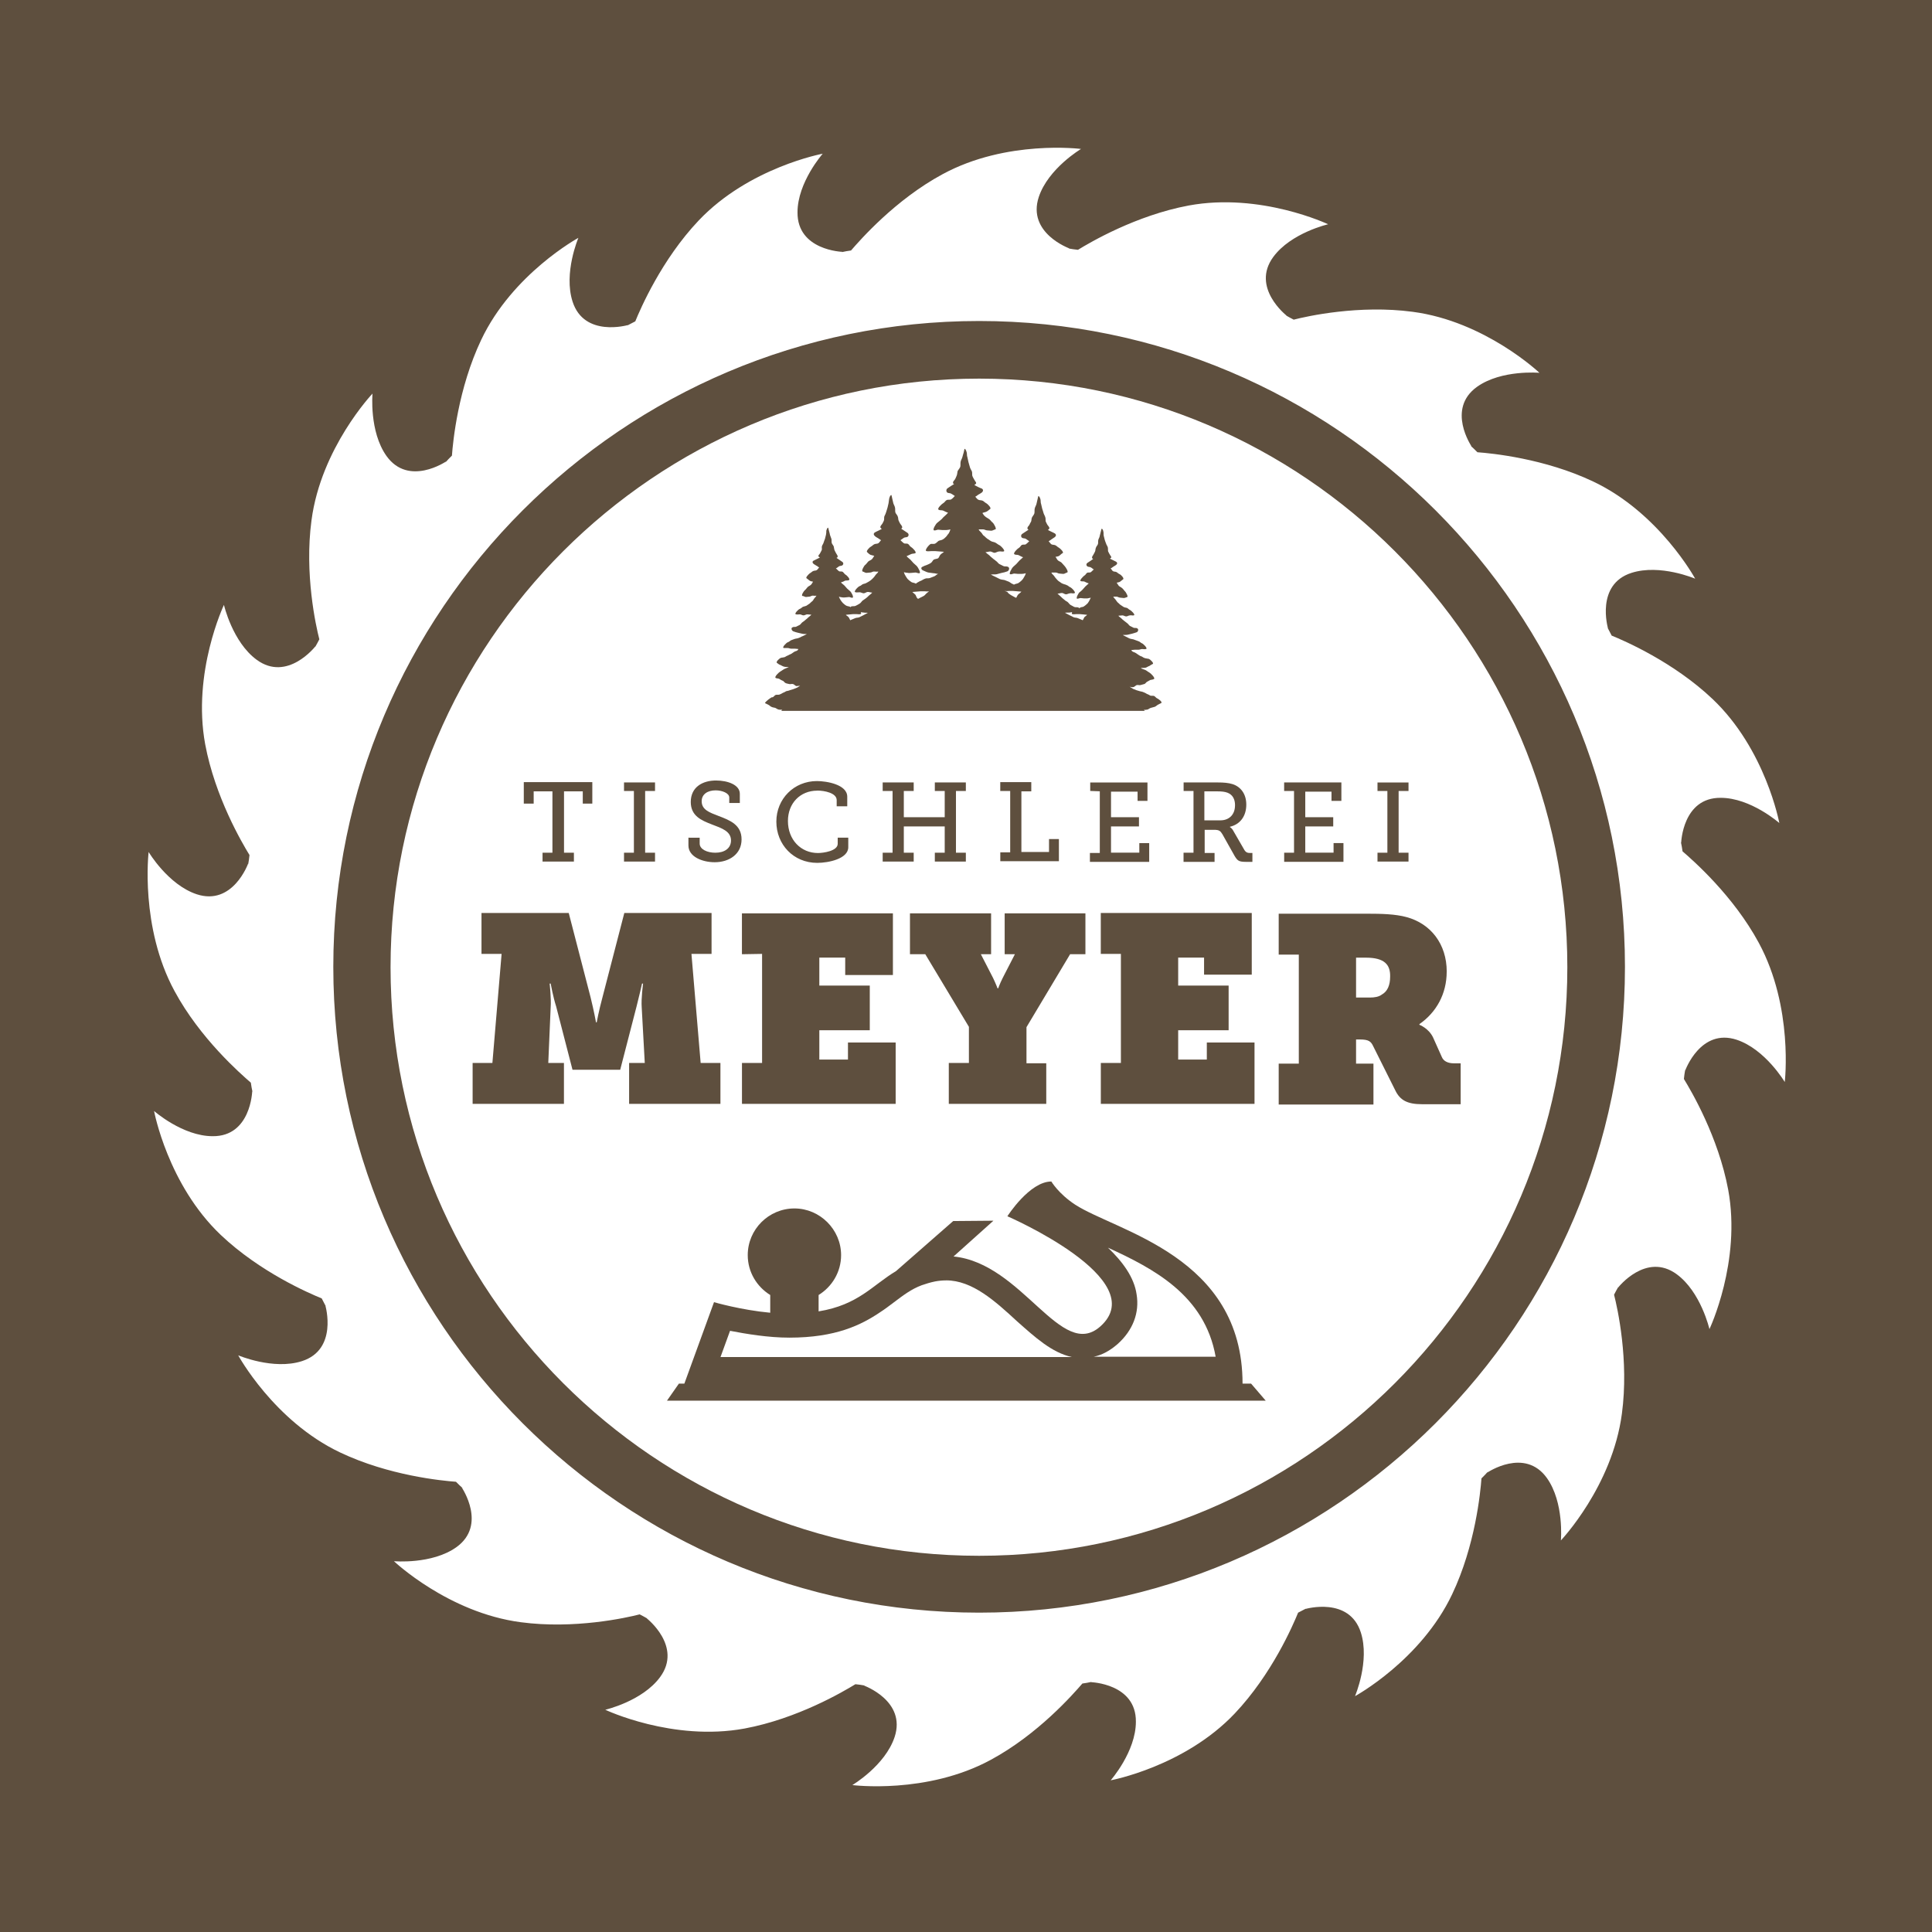 <svg xmlns="http://www.w3.org/2000/svg" id="uuid-f36b9542-b43a-4f48-8613-7719021c61fd" viewBox="0 0 512 512"><defs><style>.uuid-e20f0419-92dc-4c86-a402-7827f4be09e7{fill:#5e4f3e;}.uuid-e20f0419-92dc-4c86-a402-7827f4be09e7,.uuid-15184b06-5d50-4079-90a9-5c622baa059f{stroke-width:0px;}.uuid-15184b06-5d50-4079-90a9-5c622baa059f{fill:#fff;}</style></defs><rect class="uuid-e20f0419-92dc-4c86-a402-7827f4be09e7" width="512" height="512"></rect><path class="uuid-15184b06-5d50-4079-90a9-5c622baa059f" d="M327.3,213.42c0-1.63-.63-2.8-1.99-3.34-.72-.27-1.54-.36-2.62-.36h-3.52v7.68h4.24c2.35,0,3.88-1.54,3.88-3.97Z"></path><path class="uuid-15184b06-5d50-4079-90a9-5c622baa059f" d="M250.72,339.32c-.99,0-1.9.09-2.89.27-1.35.27-2.44.63-3.52.99-2.89,1.08-4.97,2.71-7.5,4.61-1.08.81-2.26,1.72-3.52,2.53-5.06,3.43-11.83,6.77-24.11,6.77-5.6,0-11.47-.99-15.71-1.81l-2.53,6.95h93.12c-5.33-1.17-9.75-5.24-14.54-9.48-5.78-5.33-11.83-10.84-18.79-10.84Z"></path><path class="uuid-15184b06-5d50-4079-90a9-5c622baa059f" d="M225.34,164.37c.09,0,.09-.09.18-.09.36-.18.72-.27,1.08-.45s.81-.09,1.17-.27c.36-.18.72-.36,1.08-.54.36-.18.81-.45,1.17-.63-.45,0-.99,0-1.45-.09-.18,0-.36-.09-.45-.09.09.27.18.45-.09.54-.36.09-.63,0-.99,0h-.99c-.36,0-.63.09-.99.09s-.63.09-.9.09c.18.27.54.36.72.63.18.18.27.54.45.81Z"></path><path class="uuid-15184b06-5d50-4079-90a9-5c622baa059f" d="M243.13,158.59c.09,0,.09.09.18.09s.27-.09.36-.18l1.08-.54c.36-.18.54-.54.9-.81.18-.18.36-.27.54-.45h-.09c-.36.09-.72,0-1.08,0h-1.08c-.36,0-.72.09-1.08.09s-.72.09-1.08.09c.27.27.54.45.81.72.18.27.27.72.54.99Z"></path><path class="uuid-15184b06-5d50-4079-90a9-5c622baa059f" d="M293.62,330.65c3.88,3.7,6.95,7.86,7.59,12.37.81,4.88-.99,9.57-5.06,13.19-1.99,1.72-4.06,2.89-6.32,3.34h32.33c-2.89-16.35-16.53-23.39-28.54-28.9Z"></path><path class="uuid-15184b06-5d50-4079-90a9-5c622baa059f" d="M284.49,163.56c.36.18.81.09,1.17.27s.72.27,1.08.45c.09,0,.09.09.18.09.18-.18.27-.54.45-.81.27-.27.54-.36.72-.63-.36,0-.63-.09-.9-.09-.36,0-.63-.09-.99-.09h-.99c-.36,0-.63.09-.99,0-.27,0-.18-.27-.09-.54-.18,0-.36.09-.45.09-.45.09-.99,0-1.45.09.36.18.81.45,1.17.63.45.18.72.36,1.08.54Z"></path><path class="uuid-15184b06-5d50-4079-90a9-5c622baa059f" d="M267.88,157.69c.36.18.63.36.99.54.18.09.27.18.45.18.18-.27.27-.63.54-.9.27-.27.54-.36.81-.72-.36,0-.72-.09-1.08-.09s-.72-.09-1.08-.09h-1.08c-.36,0-.72.09-1.08,0h-.09c.27.09.54.18.72.27.18.36.54.54.9.81Z"></path><path class="uuid-15184b06-5d50-4079-90a9-5c622baa059f" d="M466.12,249.9c-6.77-12.55-17.43-21.86-20.23-24.29-.09-.81-.27-1.63-.45-2.53l.09.27s.36-12.01,10.48-11.92c7.95,0,15.53,6.68,15.53,6.68,0,0-3.61-19.51-17.7-32.87-10.39-9.84-23.39-15.44-26.73-16.8-.36-.72-.72-1.35-1.08-2.08l.09.09s-3.34-11.56,6.23-14.63c7.59-2.44,16.89,1.54,16.89,1.54,0,0-9.48-17.43-27-25.74-12.92-6.14-27-7.5-30.71-7.77-.63-.63-1.26-1.26-1.9-1.81l.36.27s-6.77-9.93,1.45-15.81c6.5-4.61,16.53-3.7,16.53-3.7,0,0-14.36-13.64-33.6-16.17-14.18-1.9-28,1.17-31.52,2.08-.72-.36-1.35-.72-1.99-1.08h.09s-9.48-7.41-3.52-15.53c4.7-6.41,14.54-8.67,14.54-8.67,0,0-17.88-8.49-36.94-4.97-14,2.62-26.1,9.75-29.35,11.74-.81-.09-1.63-.18-2.53-.36h.27s-11.29-4.06-8.13-13.64c2.53-7.59,11.2-12.73,11.2-12.73,0,0-19.69-2.53-36.67,6.68-12.55,6.77-21.86,17.43-24.29,20.23-.81.09-1.63.27-2.53.45l.27-.09s-12.01-.36-11.92-10.48c0-7.95,6.68-15.53,6.68-15.53,0,0-19.51,3.61-32.87,17.7-9.84,10.39-15.44,23.39-16.8,26.73-.72.36-1.35.72-2.08,1.08l.09-.09s-11.56,3.34-14.63-6.23c-2.44-7.59,1.54-16.89,1.54-16.89,0,0-17.43,9.48-25.74,27-6.14,12.92-7.5,27-7.77,30.71-.63.63-1.26,1.26-1.81,1.9l.27-.36s-9.93,6.77-15.81-1.45c-4.61-6.5-3.7-16.53-3.7-16.53,0,0-13.64,14.36-16.17,33.6-1.9,14.18,1.17,28,2.08,31.52-.36.72-.72,1.35-1.08,1.99v-.09s-7.41,9.48-15.53,3.52c-6.41-4.7-8.67-14.54-8.67-14.54,0,0-8.49,17.88-4.97,36.94,2.62,14,9.75,26.1,11.74,29.35-.09.81-.18,1.63-.36,2.53v-.27s-4.06,11.29-13.64,8.13c-7.59-2.53-12.73-11.2-12.73-11.2,0,0-2.35,19.87,6.86,36.85,6.77,12.55,17.43,21.86,20.23,24.29.09.81.27,1.63.45,2.53l-.09-.27s-.36,12.01-10.48,11.92c-7.95,0-15.53-6.68-15.53-6.68,0,0,3.61,19.51,17.7,32.87,10.39,9.84,23.39,15.44,26.73,16.8.36.72.72,1.35,1.08,2.08l-.09-.09s3.34,11.56-6.23,14.63c-7.59,2.44-16.89-1.54-16.89-1.54,0,0,9.48,17.43,27,25.74,12.92,6.14,27,7.5,30.71,7.77.63.63,1.26,1.26,1.9,1.81l-.36-.27s6.77,9.93-1.45,15.81c-6.5,4.61-16.53,3.7-16.53,3.7,0,0,14.36,13.64,33.6,16.17,14.18,1.9,28-1.17,31.52-2.08.72.36,1.35.72,1.99,1.08h-.09s9.48,7.41,3.52,15.53c-4.7,6.41-14.54,8.67-14.54,8.67,0,0,17.88,8.49,36.94,4.97,14-2.62,26.1-9.75,29.35-11.74.81.09,1.63.18,2.53.36h-.27s11.29,4.06,8.13,13.64c-2.53,7.59-11.2,12.73-11.2,12.73,0,0,19.69,2.53,36.67-6.68,12.55-6.77,21.86-17.43,24.29-20.23.81-.09,1.63-.27,2.53-.45l-.27.09s12.01.36,11.92,10.48c0,7.95-6.68,15.53-6.68,15.53,0,0,19.51-3.61,32.87-17.7,9.84-10.39,15.44-23.39,16.8-26.73.72-.36,1.35-.72,2.08-1.08l-.09.09s11.56-3.34,14.63,6.23c2.44,7.59-1.54,16.89-1.54,16.89,0,0,17.43-9.48,25.74-27,6.14-12.92,7.5-27,7.77-30.71.63-.63,1.26-1.26,1.81-1.9l-.27.36s9.93-6.77,15.81,1.45c4.61,6.5,3.7,16.53,3.7,16.53,0,0,13.64-14.36,16.17-33.6,1.9-14.18-1.17-28-2.08-31.52.36-.72.72-1.35,1.08-1.99v.09s7.41-9.48,15.53-3.52c6.41,4.7,8.67,14.54,8.67,14.54,0,0,8.49-17.88,4.97-36.94-2.62-14-9.75-26.1-11.74-29.35.09-.81.18-1.63.36-2.53v.27s4.06-11.29,13.64-8.13c7.59,2.53,12.73,11.2,12.73,11.2,0,0,2.35-19.78-6.86-36.85ZM259.48,427.37c-94.38,0-171.15-76.77-171.15-171.15s76.77-171.15,171.15-171.15,171.15,76.77,171.15,171.15-76.86,171.15-171.15,171.15Z"></path><path class="uuid-15184b06-5d50-4079-90a9-5c622baa059f" d="M259.48,100.34c-85.98,0-155.98,69.99-155.98,155.98s69.99,155.98,155.98,155.98,155.88-69.99,155.88-155.98-69.9-155.98-155.88-155.98ZM340.31,225.97h2.62v-16.35h-2.62v-2.26h15.17v4.88h-2.62v-2.44h-6.95v6.77h7.41v2.44h-7.41v6.95h7.5v-2.53h2.62v4.97h-15.71v-2.44ZM288.92,209.62v-2.26h15.17v4.88h-2.62v-2.44h-7.04v6.77h7.41v2.44h-7.41v6.95h7.5v-2.53h2.62v4.97h-15.71v-2.35h2.62v-16.35l-2.53-.09h0ZM291.72,281.69h5.33v-28.9h-5.33v-10.84h40.01v16.35h-12.64v-4.52h-6.86v7.41h13.37v11.83h-13.37v7.77h7.59v-4.52h12.64v16.26h-40.73v-10.84ZM313.67,225.97h2.62v-16.35h-2.62v-2.26h9.12c1.45,0,2.71.09,3.88.45,2.17.72,3.61,2.62,3.61,5.42,0,3.07-1.63,5.24-4.34,5.87v.09s.54.27.9.99l2.98,5.15c.36.54.72.72,1.45.72h.63v2.35h-1.81c-1.81,0-2.17-.36-2.89-1.54l-3.25-5.78c-.54-.9-.9-1.17-2.17-1.17h-2.53v6.14h2.62v2.35h-8.22v-2.44ZM204.75,184.79c.27-.09.54-.54.81-.63.27-.09.72,0,.99-.09s.63-.27.9-.45c.27-.09.63-.27.9-.45.27-.09.63-.09.99-.27.27-.09.63-.18.9-.27s.63-.27.9-.36c.27-.09.54-.36.9-.54-.36,0-.72.09-.99.09-.36-.09-.54-.45-.9-.54s-.72.09-.99,0-.63-.09-.99-.27c-.27-.09-.45-.54-.81-.63-.27-.09-.54-.27-.81-.45-.27-.18-.72-.09-.99-.27-.45-.27.9-1.54,1.26-1.72s.63-.45.99-.63c.36-.18.9-.36,1.26-.54-.36,0-.9,0-1.26-.09s-.63-.27-.99-.45c-.36-.09-.63-.36-.9-.54-.45-.27.72-1.26.99-1.35.36-.09.63-.09.99-.18.27-.09.54-.36.9-.45.27-.18.54-.27.9-.45.27-.18.54-.36.81-.54.27-.18.72-.18.9-.45.09-.09.09-.18.18-.27-.36,0-.54-.09-.9-.09h-.99c-.36,0-.63-.18-.99-.18h-.99c-.63-.09.72-1.45,1.08-1.54.36-.09.63-.45.9-.54.36-.09.63-.27.99-.36.36-.09.72-.09,1.08-.27.36-.09.63-.36.99-.45.36-.18.72-.36,1.08-.54-.36,0-.9,0-1.26-.09s-.72-.18-1.17-.27c-.36-.09-.72-.18-1.17-.36s-.72-.9-.18-1.08c.27-.18.72,0,.99-.18s.63-.27.9-.45.45-.54.72-.72.54-.36.81-.63c.27-.18.54-.45.72-.63.27-.27.63-.45.81-.72-.36,0-.72-.09-1.08-.09s-.63.27-.99.27-.63-.27-.99-.27-.63.09-.99,0c-.63-.09.63-1.35.99-1.45.27-.09.54-.36.81-.54.27-.09.63-.18.9-.27.27-.18.54-.36.81-.54.27-.18.45-.45.72-.63s.36-.45.54-.72c.18-.27.54-.54.63-.81-.27.09-.72,0-.99,0s-.63.27-.9.27-.63.09-.9.09-.54-.27-.9-.27c-.45-.09.36-1.35.63-1.54s.45-.54.72-.81c.27-.27.63-.36.9-.63s.36-.54.54-.81c-.36-.09-.63-.09-.9-.27s-.54-.45-.81-.63c-.36-.18.63-1.17.9-1.35.27-.09.54-.45.81-.54.27-.18.72-.09.99-.27s.45-.54.63-.72c-.27-.09-.45-.36-.72-.45-.27-.18-.45-.27-.72-.45-.36-.27-.45-.72,0-.9.27-.18,1.35-.63,1.63-.81,0,0-.18-.18-.27-.18-.27-.27,0-.54.18-.72.18-.27.36-.63.54-.99.18-.27,0-.81.09-1.08.09-.36.36-.63.45-.99.09-.36.27-.72.36-.99.09-.36.18-.72.27-1.08s.09-.81.09-1.08c.18-.63.36-.81.45-.81s.09.27.27.9c.09.27.18.63.27,1.08.09.36.27.63.36.99.09.36,0,.72.09,1.08s.45.63.54.99c.09.36.09.81.27,1.08.18.36.36.72.54.99.18.27.36.54.09.81,0,0-.09,0-.18.09.27.18,1.17.81,1.45.99.45.27.45.72.09.99-.27.18-.63.09-.9.27s-.54.45-.81.54c.27.18.54.54.81.72.27.18.72,0,.99.18s.45.54.72.72c.27.09,1.35,1.17.99,1.45-.27.18-.72.09-1.08.18-.27.18-.72.36-1.08.45.18.27.63.54.9.81.27.27.45.54.72.81.27.27.54.45.81.72.27.18,1.08,1.63.63,1.72-.27.09-.63-.18-.9-.18s-.63.09-.9.09-.63.09-.9,0c-.27,0-.63-.09-.9-.18.09.27.27.63.45.9s.36.54.63.81c.27.18.45.45.81.63.27.18.63.18.9.27.09,0,.18.09.27.18.09-.09.09-.18.18-.18.36-.18.81,0,1.17-.18.36-.18.72-.36.99-.54.36-.18.54-.54.81-.81.27-.18.63-.45.9-.63s.54-.45.81-.72c.27-.27.63-.45.9-.81-.36,0-.81-.18-1.17-.18s-.72.36-1.08.36-.72-.27-1.08-.27-.72.09-1.08,0c-.72-.09.72-1.54,1.08-1.63s.63-.45.9-.54c.36-.09.72-.18.99-.36.36-.18.63-.36.9-.54.27-.18.54-.45.81-.72.27-.27.45-.54.63-.81.18-.27.63-.54.72-.9-.36.09-.81,0-1.17,0s-.63.27-.99.27-.72.09-.99.09c-.36,0-.63-.27-.99-.36-.45-.09.36-1.54.63-1.72.36-.27.54-.63.81-.9.27-.27.72-.36.99-.63s.36-.54.63-.9c-.36-.09-.72-.18-.99-.27-.36-.18-.63-.45-.9-.72-.36-.27.72-1.35.99-1.45.36-.18.54-.45.9-.63s.81-.09,1.08-.27c.27-.18.45-.54.72-.81-.27-.18-.54-.36-.81-.54-.27-.18-.54-.27-.81-.54-.36-.27-.45-.72,0-.99.27-.18,1.54-.72,1.81-.9,0,0-.18-.18-.27-.27-.27-.27,0-.54.18-.81.27-.27.45-.72.63-1.08s0-.9.18-1.26.36-.72.45-1.08.27-.81.36-1.17c.09-.45.18-.81.27-1.17.09-.45.09-.9.18-1.26.18-.72.45-.9.54-.9s.09.27.27.99c.09.36.18.72.27,1.17.09.36.36.72.45,1.17.09.36,0,.81.09,1.26.09.36.54.72.63,1.08.18.36.09.9.27,1.17.18.36.36.81.63,1.08.18.27.45.63.18.9,0,0-.09,0-.18.09.27.18,1.35.9,1.63,1.08.45.27.45.81.09,1.08-.27.18-.72.09-.99.27-.27.18-.63.45-.9.63.27.27.63.63.9.81s.81,0,1.08.18c.36.18.45.63.81.81s1.54,1.35,1.17,1.63c-.36.18-.81.09-1.17.27s-.81.36-1.17.54c.27.36.72.63.99.9.27.27.54.63.81.9s.63.54.9.81c.27.27,1.17,1.81.72,1.9-.36.09-.72-.18-1.08-.18s-.63.09-.99.09-.72.09-.99,0c-.36,0-.72-.09-1.08-.18.09.36.27.72.45.99s.36.63.63.9c.27.27.54.45.9.72.27.18.72.18,1.08.36,0,0,.09,0,.09.09.18-.09.27-.27.36-.27.36-.18.72-.45,1.08-.54.36-.18.72-.45,1.08-.54.36-.18.9,0,1.26-.18s.81-.27,1.17-.45.54-.45.99-.63c-.45,0-.81-.18-1.26-.18-.45-.09-.9-.09-1.35-.18-.45-.09-.9-.36-1.35-.54-.54-.18-.72-.81-.18-.99.36-.18.72-.36,1.08-.45.36-.18.72-.27,1.08-.54.36-.18.54-.72.81-.9.36-.18.81-.18,1.17-.36.27-.27.36-.72.63-.99.27-.27.63-.45.9-.72-.36,0-.72-.09-1.08-.09s-.81-.09-1.17-.09h-1.17c-.36,0-.81.09-1.17,0-.72-.09.63-1.72,1.08-1.9.36-.09.81.09,1.17-.09.36-.18.63-.54.9-.72.36-.18.81-.18,1.08-.36.36-.18.63-.45.9-.72s.45-.63.72-.9c.18-.27.36-.72.45-1.08-.36.09-.72.18-1.08.18h-1.08c-.36,0-.72-.09-1.08-.09s-.72.27-1.08.18c-.54-.09.45-1.72.81-1.99s.63-.54.99-.81c.36-.27.54-.63.9-.9.27-.27.72-.63.99-.99-.36-.09-.9-.36-1.26-.54-.36-.18-.9,0-1.26-.27-.45-.27.9-1.54,1.26-1.72s.54-.63.9-.81.9,0,1.17-.18c.36-.18.72-.63.99-.9-.27-.18-.63-.45-.99-.63-.27-.18-.72-.09-.99-.27-.36-.27-.36-.9.09-1.17.27-.18,1.45-.99,1.72-1.08,0,0-.09,0-.18-.09-.27-.27-.09-.63.18-.9.27-.27.45-.72.63-1.17.18-.36.18-.81.27-1.26.18-.36.54-.72.72-1.17.09-.45,0-.9.09-1.35s.36-.81.45-1.17c.09-.45.27-.9.36-1.26.18-.72.18-.99.27-.99s.36.27.54.99c.09.36,0,.81.18,1.26.09.36.18.81.27,1.26.09.45.27.81.36,1.26s.36.81.54,1.17c.18.45,0,.99.18,1.35.18.45.45.81.63,1.17.18.27.54.63.18.9-.09,0-.27.18-.27.27.27.18,1.54.81,1.9.9.54.27.36.81,0,1.08-.27.18-.54.36-.9.54-.27.18-.54.45-.81.54.27.27.45.63.81.81s.81.09,1.17.27.63.54.9.63c.36.18,1.45,1.26,1.08,1.54s-.63.54-.99.72-.72.18-1.08.36c.27.36.36.63.72.9.27.27.72.45,1.08.72.36.27.54.63.9.9s1.17,1.81.72,1.81c-.36.09-.72.36-1.08.36s-.72-.09-1.08-.09-.72-.27-1.08-.27h-1.17c.09.36.54.63.81.99.18.27.36.63.72.81.27.27.54.54.81.72.36.18.63.45.99.63s.72.18,1.08.36c.36.18.63.45.99.63.36.09,1.9,1.63,1.17,1.72-.36.09-.81-.09-1.17,0-.36,0-.72.27-1.17.36-.36,0-.81-.36-1.17-.36s-.81.18-1.26.18c.27.27.63.54.99.81.27.27.54.54.9.81.27.27.63.45.9.72.36.18.54.63.9.81l1.08.54c.36.18.81,0,1.17.18.63.27.27,1.17-.27,1.26-.45.18-.9.27-1.35.36-.45.09-.9.27-1.35.36-.45.09-1.08,0-1.54.09.36.18.81.45,1.26.63l1.08.54c.36.18.81.18,1.26.27.36.18.81.27,1.17.45s.72.54,1.08.63c.09,0,.18.09.27.18l.09-.09c.36-.18.72-.18,1.08-.36.27-.18.63-.45.9-.72s.45-.54.63-.9c.18-.27.36-.63.45-.99-.36.09-.72.18-1.08.18h-.99c-.36,0-.63-.09-.99-.09s-.72.27-1.08.18c-.45-.09.45-1.63.72-1.9s.63-.54.9-.81c.27-.27.54-.63.81-.9s.72-.63.99-.9c-.36-.09-.81-.36-1.17-.54-.36-.18-.81,0-1.17-.27s.81-1.45,1.17-1.63.54-.63.81-.81c.36-.18.81,0,1.08-.18.27-.18.63-.54.9-.81-.27-.18-.63-.45-.9-.63s-.72-.09-.99-.27c-.36-.27-.36-.81.09-1.08.27-.18,1.35-.9,1.63-1.08,0,0-.09,0-.18-.09-.27-.27-.09-.63.18-.9.27-.27.36-.72.63-1.08.18-.36.09-.81.27-1.17.18-.36.54-.72.63-1.08s0-.81.09-1.26.36-.81.45-1.17c.09-.45.18-.81.27-1.17.18-.72.18-.9.27-.99.09,0,.36.18.54.9.09.36,0,.81.18,1.26.09.36.18.81.27,1.17.09.36.27.72.36,1.17.09.36.36.72.45,1.08.18.36,0,.9.18,1.26s.36.81.63,1.08c.18.27.45.54.18.81,0,0-.18.18-.27.27.27.18,1.54.72,1.81.9.45.27.36.72,0,.99-.27.18-.54.36-.81.54-.27.18-.45.36-.81.54.27.27.45.63.72.81s.72.09,1.08.27c.36.18.54.45.9.63s1.45,1.26.99,1.45c-.36.18-.63.54-.9.72-.36.18-.63.18-.99.27.27.27.36.63.63.9.27.27.72.36.99.63.27.27.54.63.81.9s1.17,1.63.63,1.72c-.36.09-.63.36-.99.36s-.72-.09-.99-.09c-.36,0-.63-.27-.99-.27h-1.17c.09.36.54.63.72.9.18.27.36.54.63.81.27.27.45.54.81.72.27.18.54.45.9.54.36.18.72.18.99.36.36.09.63.45.9.54.36.09,1.81,1.54,1.08,1.63-.36.09-.72-.09-1.08,0-.36,0-.72.27-1.08.27s-.72-.36-1.08-.36-.81.18-1.17.18c.27.27.63.54.9.81.27.27.54.54.81.72.27.27.54.45.9.63.27.18.54.63.81.81.36.18.63.36.99.54.36.18.81,0,1.17.18.09.09.18.09.18.18.09-.09.18-.09.27-.18.27-.18.63-.09.9-.27s.54-.36.81-.63c.27-.18.45-.54.63-.81.18-.27.27-.63.45-.9-.27.09-.63.09-.9.18h-.9c-.27,0-.63-.09-.9-.09s-.63.18-.9.18c-.45-.09.36-1.54.63-1.72.27-.18.54-.45.81-.72s.45-.54.72-.81c.27-.27.63-.54.9-.81-.36-.09-.72-.27-1.08-.45-.27-.18-.72,0-1.08-.18-.36-.18.72-1.26.99-1.45.27-.09.45-.54.72-.72s.72,0,.99-.18c.27-.18.54-.54.81-.72-.27-.09-.54-.45-.81-.54-.27-.18-.63-.09-.9-.27-.36-.27-.36-.72.09-.99.27-.18,1.26-.81,1.45-.99,0,0-.09,0-.18-.09-.27-.27-.09-.54.09-.81.18-.27.36-.63.54-.99.18-.27.09-.72.27-1.08.09-.36.45-.63.54-.99.09-.36,0-.72.09-1.08s.36-.72.36-.99c.09-.36.18-.72.27-1.08.18-.63.18-.81.27-.9.09,0,.36.18.45.81.09.27,0,.72.09,1.08s.18.72.27,1.08c.09.36.27.72.36.99.09.36.36.63.45.99.09.36,0,.81.09,1.08.18.36.36.72.54.99s.45.54.18.72c0,0-.18.18-.27.18.27.18,1.35.63,1.63.81.45.27.36.63,0,.9-.27.18-.45.27-.72.45s-.45.36-.72.45c.27.18.36.54.63.72.27.18.72.09.99.27.27.18.54.45.81.54s1.26,1.08.9,1.35c-.27.18-.54.45-.81.63s-.63.18-.9.27c.18.27.36.54.54.81.27.27.63.36.9.63.27.18.45.54.72.81.27.18.99,1.54.63,1.54-.27.09-.63.27-.9.27s-.63-.09-.9-.09-.63-.18-.9-.27h-.99c.09.27.45.54.63.81.18.27.36.54.54.72.27.18.45.45.72.63s.54.36.81.54c.27.18.63.18.9.27s.54.45.81.54,1.63,1.35.99,1.45c-.36.09-.63-.09-.99,0-.36,0-.63.27-.99.27s-.63-.27-.99-.27-.72.09-1.08.09c.18.27.54.45.81.72s.45.45.72.63.54.45.81.63.45.54.72.72.63.27.9.45.72,0,.99.18c.54.18.27.99-.18,1.08-.36.09-.72.27-1.17.36-.36.09-.81.18-1.17.27s-.9,0-1.26.09l1.08.54c.36.18.63.36.99.45s.72.09,1.08.27c.36.09.63.27.99.36.36.09.63.45.9.54.36.09,1.72,1.45,1.08,1.54-.36.09-.72,0-.99,0-.36,0-.63.18-.99.18h-.99c-.36,0-.54.09-.9.09.09.09.09.18.18.27.27.27.63.27.9.45s.54.36.81.54c.27.18.54.36.9.45.27.18.54.36.9.45.27.09.63.09.99.18.27.09,1.45,1.17.99,1.35-.36.18-.63.36-.9.54-.36.09-.63.36-.99.45s-.9,0-1.26.09c.36.27.9.36,1.26.54.36.18.63.45.99.63s1.63,1.45,1.26,1.72c-.27.18-.63.18-.99.27-.27.18-.54.27-.81.45-.27.09-.45.54-.81.63-.27.09-.63.18-.99.27-.27.09-.72-.09-.99,0-.27.09-.54.45-.9.54s-.72-.09-.99-.09c.27.09.54.36.9.54.27.09.63.27.9.36.27.09.63.18.9.27s.63.09.99.27c.27.09.63.27.9.45.27.09.63.27.9.45.27.09.72,0,.99.09.27.09.54.54.81.63.27.09,1.54.99,1.08,1.26-.27.18-.63.27-.9.45s-.54.45-.81.54-.63.18-.99.27-.63.36-.9.45c-.36.09-.72.09-.99.09.09.09.18.18.27.27h-96.37l.27-.27c-.36-.09-.72,0-.99-.09-.36-.09-.63-.36-.9-.45-.36-.09-.63-.09-.99-.27-.27-.09-.54-.45-.81-.54-.27-.18-.63-.27-.9-.45.27-.54,1.45-1.35,1.81-1.54ZM277.27,281.69v10.84h-25.83v-10.84h5.33v-9.57l-11.56-19.24h-4.06v-10.84h21.5v10.84h-2.71l3.25,6.32c.81,1.72,1.17,2.71,1.17,2.71h.18s.36-1.08,1.17-2.71l3.25-6.32h-2.71v-10.84h21.4v10.84h-4.06l-11.56,19.33v9.57h5.24v-.09ZM196.62,252.88v-10.84h40.01v16.35h-12.64v-4.61h-6.86v7.41h13.37v11.83h-13.37v7.77h7.59v-4.52h12.64v16.26h-40.73v-10.84h5.33v-28.9l-5.33.09h0ZM216.58,209.53c-4.52,0-7.77,3.34-7.77,8.04,0,4.97,3.43,8.49,7.95,8.49,1.45,0,5.24-.54,5.24-2.44v-1.63h2.8v2.53c0,3.07-5.24,4.15-8.22,4.15-6.32,0-10.84-4.88-10.84-10.93s4.7-10.75,10.75-10.75c2.53,0,8.04.9,8.04,4.15v2.53h-2.8v-1.63c0-1.9-3.25-2.53-5.15-2.53ZM233.92,228.32v-2.35h2.62v-16.35h-2.62v-2.26h8.22v2.26h-2.62v6.95h10.84v-6.95h-2.62v-2.26h8.22v2.26h-2.62v16.35h2.62v2.35h-8.22v-2.35h2.62v-6.95h-10.84v6.95h2.62v2.35h-8.22ZM265.08,209.71v-2.44h8.22v2.44h-2.62v16.08h7.32v-3.43h2.62v5.87h-15.53v-2.35h2.62v-16.26h-2.62v.09ZM182.71,222h2.71v1.54c0,1.54,1.99,2.44,4.15,2.44,2.44,0,4.15-1.17,4.15-3.25,0-2.44-2.44-3.25-5.06-4.24-2.8-1.08-5.6-2.26-5.6-5.96,0-3.97,3.16-5.69,6.68-5.69,3.16,0,6.32,1.17,6.32,3.52v2.44h-2.8v-1.45c0-1.17-1.9-1.9-3.61-1.9-2.08,0-3.7.99-3.7,2.89,0,2.26,2.08,2.98,4.43,3.88,3.07,1.17,6.14,2.35,6.14,6.23s-3.25,6.05-7.13,6.05c-3.25,0-6.95-1.45-6.95-4.43v-2.08h.27ZM165.37,225.97h2.62v-16.35h-2.62v-2.26h8.22v2.26h-2.62v16.35h2.62v2.35h-8.22v-2.35ZM139,207.27h17.97v5.69h-2.53v-3.25h-4.97v16.26h2.62v2.35h-8.31v-2.35h2.62v-16.26h-4.97v3.25h-2.62v-5.69h.18ZM170.06,266.97c-.18-2.35.36-6.32.36-6.32h-.27s-.81,3.61-1.45,6.05l-4.34,16.8h-12.64l-4.34-16.8c-.81-2.53-1.45-6.05-1.45-6.05h-.27s.45,3.97.27,6.32l-.63,14.72h4.15v10.84h-24.2v-10.84h5.24l2.44-28.9h-5.33v-10.84h23.12l5.78,22.31c.9,3.61,1.45,6.68,1.45,6.68h.18s.54-2.98,1.54-6.68l5.78-22.31h23.12v10.84h-5.33l2.44,28.9h5.24v10.84h-24.2v-10.84h4.15l-.81-14.72ZM176.75,371.2l3.16-4.52h1.45l7.86-21.59s7.13,2.08,14.9,2.8v-4.7c-3.52-2.17-5.96-6.05-5.96-10.57,0-6.86,5.6-12.37,12.37-12.37s12.37,5.6,12.37,12.37c0,4.52-2.44,8.4-5.96,10.57v4.34c10.57-1.72,14.27-6.95,20.5-10.66l15.17-13.28,10.66-.09-10.57,9.48c18.33,1.81,28.54,27.82,38.93,18.51,13.91-12.46-24.66-29.17-24.66-29.17,0,0,5.87-9.21,11.65-9.21,0,0,1.9,3.25,6.32,6.14,11.02,7.13,44.35,13.64,44.35,47.42h2.26l3.88,4.52h-158.68ZM383.39,257.49c0,5.96-2.8,10.84-7.23,13.91v.18s2.44.9,3.61,3.34l2.35,5.24c.45,1.08,1.63,1.63,3.16,1.63h1.81v10.84h-10.21c-3.97,0-5.87-1.08-7.13-3.7l-5.78-11.56c-.63-1.35-1.17-1.9-3.61-1.9h-.99v6.41h4.61v10.84h-25.11v-10.84h5.33v-28.9h-5.33v-10.84h23.3c3.97,0,7.59.09,10.57.9,6.41,1.72,10.66,7.13,10.66,14.45ZM373.27,209.62h-2.62v16.35h2.62v2.35h-8.22v-2.35h2.62v-16.35h-2.62v-2.26h8.22v2.26Z"></path><path class="uuid-15184b06-5d50-4079-90a9-5c622baa059f" d="M361.99,253.79h-2.62v10.57h3.7c1.17,0,2.35-.18,3.16-.81,1.45-.81,2.17-2.44,2.17-4.7.09-3.16-1.45-5.06-6.41-5.06Z"></path></svg>